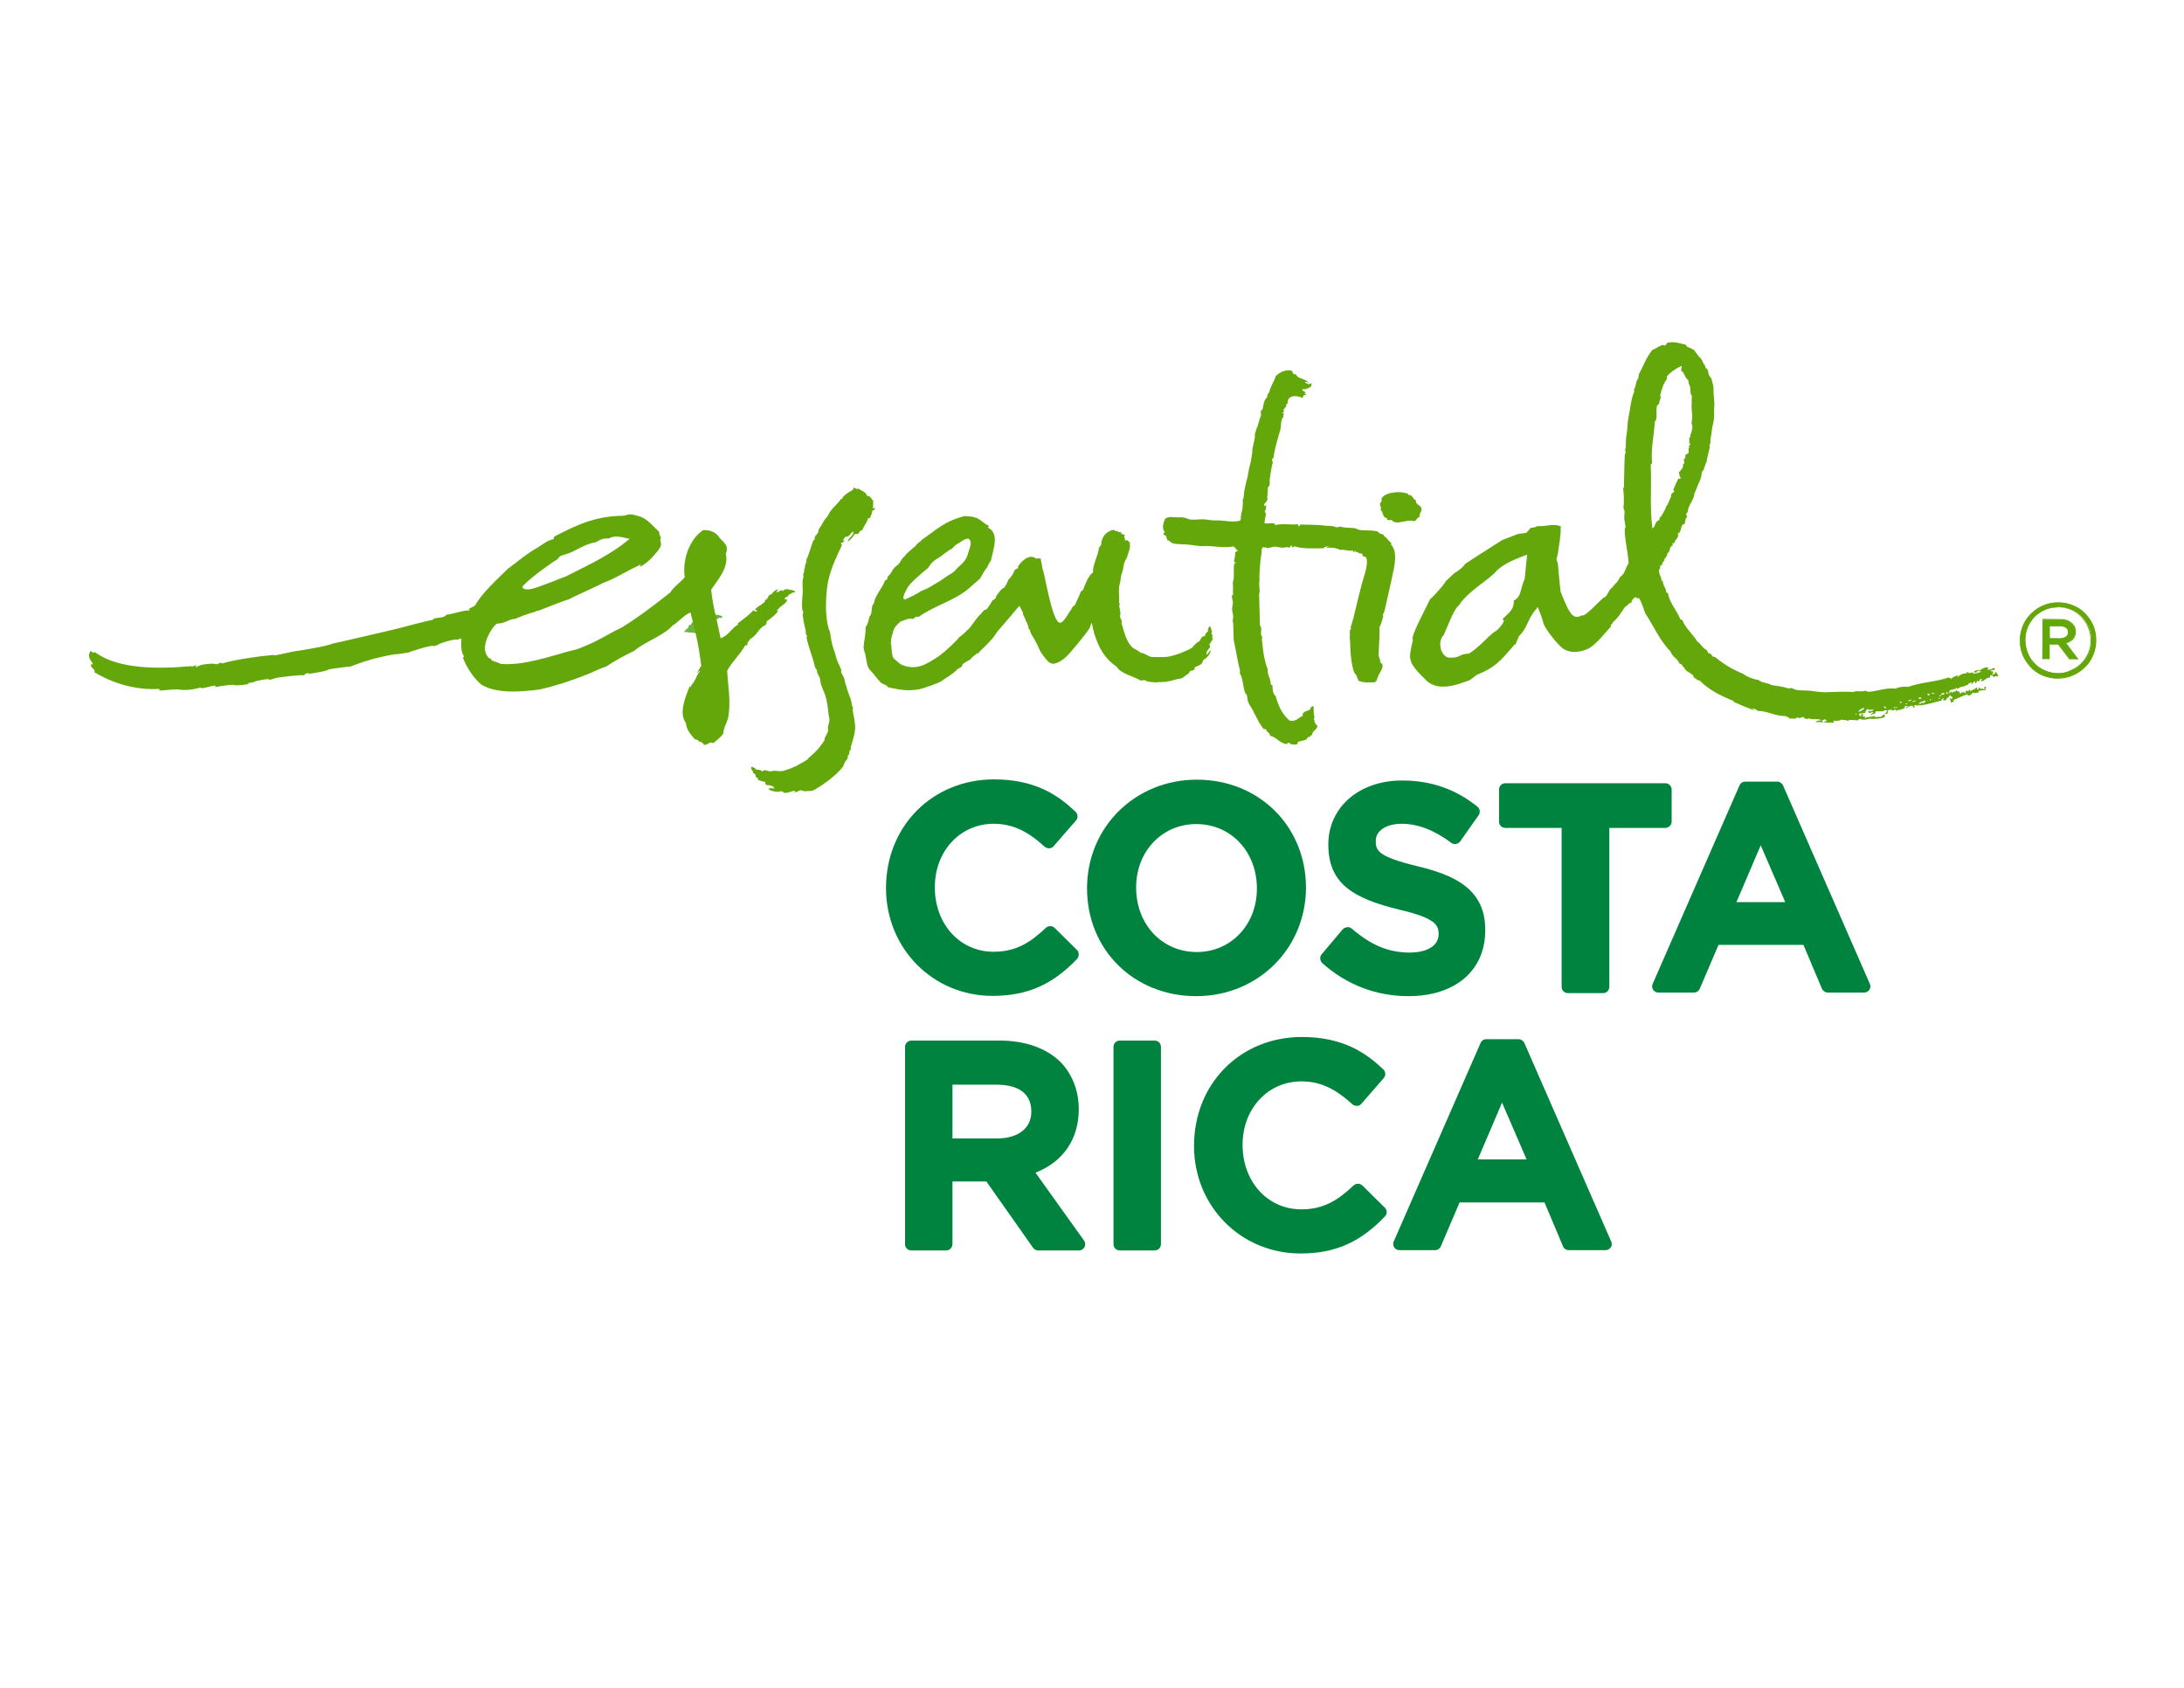 <?xml version="1.0" encoding="utf-8"?>
<!-- Generator: Adobe Illustrator 22.1.0, SVG Export Plug-In . SVG Version: 6.00 Build 0)  -->
<svg version="1.1" id="Layer_1" xmlns="http://www.w3.org/2000/svg" xmlns:xlink="http://www.w3.org/1999/xlink" x="0px" y="0px"
	 viewBox="0 0 792 612" style="enable-background:new 0 0 792 612;" xml:space="preserve">
<style type="text/css">
	.st0{fill:#6CB33F;}
	.st1{fill:#00833E;}
	.st2{fill:#63A70A;}
</style>
<path class="st0" d="M255.9,223.6c0.4,2.2-2,1.2-2.6,2.2C252.9,225.2,254.8,223.9,255.9,223.6z"/>
<path class="st0" d="M248,229.1c0.6-0.6,0.9-1,1.3-1.3c0,0.3,0.6-0.6,0.4-0.9c0.3-0.1,0.3-0.4,0.6-0.6c0.1,0.1-0.4,0.3,0,0.4
	c0.6-0.4,0.7-1.4,1.4-2c0.1-0.1,0.6-0.1,0.9-0.3c0.1-0.1,0.3-0.4,0.4-0.6c0.7-0.7,1.7-1.3,2.2-1c-0.1,0.6-0.9,0.7-1,1.2
	c0.3,0.1,0.4-0.4,0.6,0.1c0.7-0.4,1.2-0.6,1.4-0.9c0.3,0,0.6,0,0.9,0.3c0.6-0.4,0.9-0.4,1.6-0.9c0.1,0.7,0.9-0.1,1.3,0.4
	c0.3,0,0.4,0,0.7-0.1c0.4,0.6,1,0,1.3,0.9c-0.3,0.3-0.6,0-0.9,0.4c0-0.1-0.1-0.1-0.1-0.3c-0.6,0.3-1,0.9-1.6,0.7
	c0.1,0.9-0.9,1-1.3,1.4c-0.1,0.1-0.1,0.4-0.4,0.6c-0.4,0.6-1.2,0.9-1.4,1.4c-0.4,0.4-0.7,1.3-1,1.9"/>
<g>
	<path class="st1" d="M382.5,336.5c-0.9-0.9-2.3-0.9-3.2-0.1c-5.7,5.4-10.9,8.7-19,8.7c-12.2,0-21.3-10-21.3-23.4
		c0-13.1,9.2-23,21.3-23c6.7,0,12.2,2.5,18.5,8.3c0.5,0.4,1.1,0.6,1.7,0.6c0.6,0,1.2-0.3,1.6-0.8l8.1-9.3c0.8-0.9,0.7-2.3-0.1-3.1
		c-6.1-5.8-14.4-11.8-29.6-11.8c-22.3,0-39.2,16.9-39.2,39.4c0,21.9,17,39.1,38.6,39.1c12.5,0,21.7-4,30.7-13.4
		c0.8-0.9,0.8-2.3,0-3.2L382.5,336.5z"/>
	<path class="st1" d="M434,282.7c-22.3,0-39.8,17.2-39.8,39.4c0,22.3,17,39.1,39.6,39.1c22.3,0,39.8-17.2,39.8-39.5
		C473.5,299.5,456.5,282.7,434,282.7 M434,345.2c-12.6,0-22-10-22-23.4c0-13.1,9.4-23,21.8-23c12.6,0,22,10,22,23.4
		C455.8,335.3,446.4,345.2,434,345.2"/>
	<path class="st1" d="M514.1,314.1c-14.5-3.5-15.2-5.7-15.2-9.2c0-3.7,3.8-6.2,9.4-6.2c5.9,0,11.8,2.3,18,6.9
		c0.5,0.4,1.1,0.5,1.7,0.4c0.6-0.1,1.1-0.4,1.5-0.9l6.7-9.5c0.7-1,0.5-2.3-0.4-3.1c-8-6.4-16.9-9.5-27.4-9.5
		c-15.5,0-26.7,9.7-26.7,23.2c0,14.5,9.4,19.6,25.6,23.6c13.3,3.1,14.4,5.6,14.4,8.9c0,4.9-5.4,6.7-10.4,6.7c-7.7,0-14-2.6-21.1-8.7
		c-0.5-0.4-1-0.6-1.7-0.5c-0.6,0.1-1.2,0.3-1.6,0.8l-7.6,9c-0.8,0.9-0.7,2.3,0.2,3.2c8.8,7.9,19.6,12,31.3,12
		c16.9,0,27.8-9.3,27.8-23.8C538.8,322.1,526.9,317.2,514.1,314.1"/>
	<path class="st1" d="M606.2,297.9v-11.6c0-1.2-1-2.3-2.3-2.3h-58c-1.3,0-2.3,1-2.3,2.3v11.6c0,1.3,1,2.3,2.3,2.3h20.4v57.6
		c0,1.3,1,2.3,2.3,2.3h12.7c1.3,0,2.3-1,2.3-2.3v-57.6h20.4C605.2,300.1,606.2,299.1,606.2,297.9"/>
	<path class="st1" d="M646.6,284.8c-0.4-0.8-1.2-1.4-2.1-1.4h-11.6c-0.9,0-1.7,0.5-2.1,1.4l-31.5,72c-0.3,0.7-0.2,1.5,0.2,2.1
		c0.4,0.6,1.1,1,1.9,1h12.9c0.9,0,1.7-0.5,2.1-1.4l6.8-15.9h30.8l6.7,15.9c0.4,0.8,1.2,1.4,2.1,1.4H676c0.8,0,1.5-0.4,1.9-1
		c0.4-0.6,0.5-1.4,0.2-2.1L646.6,284.8z M647.4,327.1h-17.7l8.8-20.6L647.4,327.1z"/>
	<path class="st1" d="M375.5,425.2c10-3.9,15.7-12.1,15.7-23c0-6.7-2.3-12.6-6.6-17.1c-5.2-5.1-12.9-7.8-22.2-7.8h-31.9
		c-1.2,0-2.3,1-2.3,2.3v71.5c0,1.3,1,2.3,2.3,2.3h12.6c1.2,0,2.3-1,2.3-2.3v-22.7h12.3l16.9,24c0.4,0.6,1.1,1,1.9,1h14.8
		c0.8,0,1.6-0.5,2-1.2c0.4-0.8,0.3-1.7-0.2-2.4L375.5,425.2z M345.4,393.3h16c5.7,0,12.6,1.7,12.6,9.8c0,6-4.8,9.7-12.5,9.7h-16.1
		L345.4,393.3L345.4,393.3z"/>
	<path class="st1" d="M418.7,377.3h-12.6c-1.3,0-2.3,1-2.3,2.3v71.5c0,1.3,1,2.3,2.3,2.3h12.6c1.3,0,2.3-1,2.3-2.3v-71.5
		C421,378.3,420,377.3,418.7,377.3"/>
	<path class="st1" d="M494.1,429.9c-0.9-0.9-2.3-0.9-3.2-0.1c-5.7,5.4-10.9,8.7-19,8.7c-12.2,0-21.3-10-21.3-23.4
		c0-13.1,9.2-23,21.3-23c6.7,0,12.2,2.5,18.5,8.3c0.5,0.4,1.1,0.6,1.7,0.6c0.6,0,1.2-0.3,1.6-0.8l8.1-9.3c0.8-0.9,0.7-2.3-0.1-3.1
		c-6.1-5.8-14.4-11.8-29.6-11.8c-22.3,0-39.1,16.9-39.1,39.5c0,21.9,17,39,38.6,39c12.5,0,21.6-4,30.6-13.4c0.9-0.9,0.9-2.3,0-3.2
		L494.1,429.9z"/>
	<path class="st1" d="M584.3,450.2l-31.5-72c-0.4-0.8-1.2-1.4-2.1-1.4h-11.7c-0.9,0-1.7,0.5-2.1,1.4l-31.5,72
		c-0.3,0.7-0.2,1.5,0.2,2.1c0.4,0.6,1.1,1,1.9,1h12.9c0.9,0,1.7-0.5,2.1-1.4l6.8-15.9h30.8l6.7,15.9c0.4,0.9,1.2,1.4,2.1,1.4h13.3
		c0.8,0,1.5-0.4,1.9-1C584.6,451.7,584.6,450.9,584.3,450.2 M553.6,420.4h-17.7l8.8-20.6L553.6,420.4z"/>
	<path class="st2" d="M515.5,184.5c-0.1-1.4-2.2-1.3-2.1-3.2c-0.9-0.2-1-1.1-1.6-1.6c-0.4-0.3-1.4,0-1.3-0.8
		c-1.2-0.1-1.5-0.4-2.5-0.4c-2.3-0.2-5.8,0.3-7,2.2c0.1,0.7-0.2,0.8,0.1,1.1c-0.5,0.2-0.6,0.7-0.7,1.3c0.2,0.7,0.7,0.8,0.2,1.8
		c1.2,0.6,0.5,2.8,2.5,3c0,0.4-0.3,0.3,0,0.6c0.5,0.2,0.9,0.1,1.5,0c1.7,2.3,5.6-0.5,8.3,0.5c0.8-0.4,1-1.3,1.9-1.6
		C514.7,185.9,515.6,185.6,515.5,184.5"/>
	<path class="st2" d="M465.4,150.7c0.1-0.3,0.1-0.6,0.2-0.9c-0.2,0-0.5,0.1-0.5-0.1c0-0.4,0.7-0.2,0.6-0.7c0-0.2-0.5-0.1-0.2-0.6
		c0.4-0.1,0.3-0.7,0.8-0.7c0.3-0.7-0.2-1.1,0.6-1.3c-0.1-3.4,3.5-3.1,5.4-2.1c0.5-0.6,0-1.2,1.2-1c0.2-0.8-0.3-0.4-0.6-0.6
		c0.4,0.1,0.4-0.4,0.6-0.5c-0.6-0.1-1.4-0.8-1.2-1.1c1.4,0.4,3.7-1.2,3.2-1.2c-0.1-0.4,0.6-0.8-0.3-0.9c-0.1,0.6-1.7,0.1-2-0.5
		c0.8-0.2,0.9,0.2,1.4,0.4c-0.8-1.7-4.1-1.3-4.6-3.2c-0.6,0.2-0.6-0.2-1.1-0.1c0.1-0.7-0.4-0.8-0.5-1.2c-2.4-0.5-4.3,0.6-5.8,2
		c-0.4,1.8-1.9,3.6-2.3,5.8c-0.5,0.5-0.9,1.3-0.8,1.9c-1.3,1-1.3,2.9-1.6,4.2c-0.2,0.3-0.5,0.5-0.7,0.8l0.1,1.5
		c-0.5,1-0.9,3-1.4,4.3c-0.2,0.4-1.2,3.1-0.8,3.2c-0.1,1.3-0.6,3.1-1,5.1c0.3,0-0.6,4.7-0.8,5.4c-0.4,1.1-0.8,4-0.9,4.5h0
		c-0.3,0.6-1.5,6.1-1.3,6c0,0.4-0.1,1.3-0.2,1.6c-0.5,0.8-0.1,0.9-0.2,1.4c0,0.2-0.1,1.5-0.1,2c-0.1,1.3-0.8,2.7-0.6,4.1
		c-0.2,0-0.1,0.1-0.3,0.6c-3.1,0.7-5.5-0.1-8.3-0.1c-1.2,0-2.3,0-3.1-0.2c-0.3,0-0.8-0.2-2.6-0.2c-0.8,0-2.6,0.2-3.8,0.1
		c-1.2-0.1-2-0.8-3.2-0.8c-0.5,0-1,0-1.5,0c-2.1,0-3.1-0.5-4.7,0.5c-0.8,1.9-1.2,3.6,0,4.9c-0.3,0.1-0.7,0.2-0.6,0.7
		c0.3,0.5,1.8,0.6,0.8,1.5c1-0.2,0.4,0.5,0.6,0.7c0.9,0,1.1,0.8,2,1.1c1.3,0.4,4,0.3,5.9,0.5c2.7,0.3,3.8,0.6,4.9,0.5
		c3.7-0.2,7.7,0.9,11.4,0.1c-0.2,0.5,0.2,0.5,0.6,0.4c-0.2,0.8,0.4,0.7,0.9,1.2c-0.5,0.1-0.8,0.3-1.1,0.6c0.1,1.1-0.2,2.2-0.4,3.3
		c0.2,0.4,0.7,0.3,0.8,0.4c-0.1,0.2-0.4,0.2-0.7,0.2c-0.3,1.8-0.1,3.6-0.2,5.5c0,0.5-0.4,1.1-0.3,1.6c0,0.8,0.1,1.7,0,2.7
		c0,0.5,0.1,1.3,0,1.7c0,0.1-0.4,0.2-0.4,0.3c0,0.8,0.4,2,0.4,2.3c0.1,0.7-0.3,1.7-0.3,2.5c0,1,0.4,1.9,0.4,2.8c0,0.9-0.4,1.7,0,2.2
		c0.1,2.2,0.1,4.4,0.2,6.6c0.1-0.5,1.5,8.1,2.3,10.8c-0.3,1.2,0.3,1.5,0.5,2.2c0.6,1.8,0.7,4.2,1.3,5.7c0.1,0.4,0.5,0.5,0.6,0.9
		c0.3,0.8,0.2,1.7,0.5,2.5c0.5,1.3,1.6,2.5,2.1,3.8c0.3,0.8,0.6,1,0.9,1.7c0.4,0.6,0.6,1.4,0.9,1.8c0.6,0.8,1.1,1.8,1.7,2.5
		c0.4,0,0.5,0.2,1,0.1c-0.2,1,1.4,1.2,1.4,2.4c2.5,0.5,3.3,2.7,6,3c0.4-0.1,0.3-0.6,0.9-0.5c0.4,0.7,1.9,0.8,2.8,0.6
		c0.3-0.2,0.3-0.7,0.5-1c0.8,0,2.2-0.6,2.9-0.7c-0.2,0,0.6-0.7,0.7-1c0.2,0,0.4,0,0.7,0c0-0.4,0.3-0.6,0.7-0.7
		c-0.1-1.4,1.8-1.8,2-3.4c-0.5,0-1.4-1.6-1.1-1.8c-0.1-0.5-0.6-0.8,0.1-1.1c-0.4-0.5-0.5-2.6-0.4-4.2c-0.1,0.5-0.3-0.1-0.7,0.1
		c-0.1,0.6-0.8,0.5-0.4,1.1c-1.1,0.6-3.4,0.9-2.8,2.3c-1.5,0.6-2.5,2.3-4.8,1.8c-2.6-2.1-4.1-5.2-5.1-8.9c-1-0.8-1.1-2.3-1.2-4
		c-0.4,0.1-0.5-0.2-0.6-0.4c0-2.1-1.2-3-1.1-5.3c-1-2.6-1.5-5.4-1.8-8.2c-0.1-1.2-0.2-1.6-0.3-2.5c0-0.3,0.2-0.8,0.1-1.1
		c-0.1-0.3-0.4-0.4-0.4-0.8c-0.1-1.1,0.4-2.6-0.4-3.3l-0.3-11.3c0.5-1.7-0.2-3.2,0.1-4.9c0.1-0.6,0-0.8,0-1.3c0-1.7,0.2-3.5,0.3-4.9
		c0-2,0.7-3.8,0.5-5.5c0.6,0.2,0.1-0.7,0.7-0.5c0.5,0,0,0.6,0.7-0.1c0.3,1,2.2,0,3.3-0.1c0.6,0,2.3,0.4,2.6,0.4c1.1,0,2-0.4,2.7,0
		c0.4-0.2,0.5-0.8,1.1-0.9c-0.2,0.5-0.2,0.3-0.1,0.8c0.5,0,0.6-0.4,1-0.4c2.8,1,7.2,0.7,10.5,0.7c0.4-0.8,1.1-0.5,1.8-0.8
		c-0.2,0.6-0.7,0.1-0.8,0.7c1.8-0.3,3.8,0,4.9,0.7c1.6-0.3,3.3,0.6,5,0.2c-0.1,0.1-0.5,0.6-0.1,0.6c0.3-0.1,0.9-0.8,1-0.4
		c-0.2,0-0.4,0.1-0.4,0.3c1.2-0.1,1.3,0.8,2.6,0.6c-0.2,0.7,0.5,0.5,0.2,1.1c0.5-0.2,0.6,0.1,1,0.1c1.5,1.7-0.7,7.3-1.3,9.6
		c-0.4,1.4-2.8,11.2-3.1,12.6c-0.3,1.2-0.8,2.5-1,3.4c-0.1,0.3,0.2,0.3,0.1,0.6c0,0.1-0.3,0.2-0.4,0.5c0,0.6,0,1.3,0,2
		c-0.1,1,0.1,1.4,0.1,2.2c0,2.7,0.5,11.2,2.3,12c0.1,0.9,0.6,1.4,0.8,2.1c0.8,0.1,0.6,0.3,1.6,0.4c0.6,0.1,1,0.1,1.4,0.2
		c0.4-0.2,2.7,0,2.8-0.1c0.6-0.2,0.9-1.1,1.1-1.8c0.5-1.6,3.1-4.4,0.9-5.4c0.2-0.6-0.3-0.7,0.1-1.1c-0.2-0.1-0.4-0.1-0.5-0.3
		c0.4-0.4-0.2-0.7-0.2-1.2c0-1.2,0.6-9,0.3-10.1c0.7-1.2,1-2.5,1.4-4c0.1-0.2-0.2-0.3-0.1-0.6c0.1-0.5,0.5-0.9,0.6-1.5
		c0.3-1.1,2.4-10.8,2.7-12c1-4.5,2.1-9.4-0.4-12c0.3-0.3,0-0.2,0.1-0.6c-1.1-0.6-1.4-1.8-2.5-2.3c-0.2-0.9-1-0.8-1.7-1.1
		c-0.2-0.1-0.4-0.5-0.6-0.6c-1.6-0.7-5.2-0.3-7-0.7c-0.4-0.1-0.8-0.5-1.1-0.5c-1.8-0.4-3.9,0-5.6-0.7c-0.4,0.2-0.9,0.3-1.5,0.3
		c-1-0.6-2.9-0.5-4.1-0.6c-2.6-0.4-6.9-0.3-8.9-0.4c-0.2,0.2-0.2,0.6-0.6,0.7c-0.1-0.2-0.1-0.6-0.2-0.8c-3,0.3-5.6-0.4-8.2,0.3
		c-0.4-1.4-2.9-0.1-4-0.8c0.1-0.4,0.1-0.8,0.2-1.1c-0.1-0.4,0.6-1.7,0.2-2.7c-0.4-0.1-0.4-0.6,0.1-0.8c-0.2,0,0.3-1.2,0.1-1.9
		c-0.1,0.2-0.3,0.3-0.6,0.4c-0.4-1.3,1.3-1.3,1.1-2.9c-0.1-0.4-0.3-0.3-0.1-0.3c0.3-0.9,0.1-3.3,0.4-3.8c0.2-0.2,0.3,0.1,0.4-0.4
		c0.1-0.5,0.3-1.2,0.1-1.7c-0.1,0.2,0.8-6.1,1.2-6.8c-0.3-0.2-0.2-0.7-0.3-1.1c0.9-0.8,0.6-1.4,0.7-1.9c0.2-1.5,2-8,2.1-8.1
		c0.5-1.3,0.3-2.9,0.7-4.4c0.1-0.3,0.4-0.6,0.5-0.8c0.2-0.5,0-1.1,0.2-1.6"/>
	<path class="st2" d="M282.7,214.5c0.4,2-1.8,1-2.3,1.9C280.1,215.9,281.8,214.7,282.7,214.5"/>
	<path class="st2" d="M289.1,287.2c-0.6-0.2-0.8,0.1-1.3,0.1c0-0.4,0.7,0.1,0.5-0.5c-1.1-0.2-2.2,0.8-3.7,0.7
		c-0.4,0-0.7-0.5-1.2-0.6c-0.4-0.1-0.8,0.2-1.2,0.2c-1.6,0-3.2-0.5-3.5-1.1c0.7-0.5,1.7,0,2.3-0.1c-0.2-0.5-1,0-0.4-0.7
		c-1.2-0.4-1.9-0.6-2.6-0.5c-0.3-0.3-0.6-0.6-0.5-1.2c-1.2-0.1-1.4-0.4-2.7-0.7c0.6-0.9-1.2-0.7-0.8-1.9c-0.3-0.2-0.4-0.5-0.9-0.6
		c0.1-1-1-1.1-0.6-2.3c0.7,0,0.6,0.6,1.4,0.4c0,0.2,0,0.3,0,0.5c1,0.4,2,0,2.5,0.9c0.8-1.1,2-0.1,3-0.1c0.4,0,0.6-0.2,1-0.2
		c1-0.1,2.1,0.2,3.1,0.1c0.9-0.1,2.1-0.6,3-0.9c2.3-0.8,4.1-2,6.2-3.2c0.8-1.1,1.8-1.7,2.8-2.7c0.9-0.8,2.8-3.2,3.5-4.4
		c0.1-0.2,0-0.6,0.1-0.8c0.2-0.6,1-1.7,1.2-2.6c0.1-0.3-0.1-0.6-0.1-0.8c0.1-1.3,0.6-2.3,0.6-3.3c0-0.6-0.3-1.1-0.3-1.8
		c-0.3-2.4-0.5-4.7-1.2-6.9c-0.5-1.5-1.3-3-1.7-4.5c-0.1-0.5-0.1-1-0.2-1.5c-0.2-0.6-0.6-1.6-1.1-2.3c0.2-0.5-0.2-0.6-0.1-1.1
		c-0.2-0.2-0.4-0.4-0.6-0.7c-0.8-3.8-2.3-7-3.1-10.8c0-0.4,0.1-0.6,0.2-0.8c-0.3-0.1-0.6-0.8-0.5-1.7c-0.4-1.6-0.9-3.8-1.1-5.9
		c0-0.3,0.2-0.6,0.2-0.6c0-0.5-0.3-1-0.4-1.5c-0.2-2.1,0.1-4.1,0.2-6c0.1-2-0.4-3.9,0.3-5.6c-0.5-1,0.7-2.2,0.1-2.7
		c0.5-0.2,0.3-0.8,0.5-1.6c0.2-0.7,0.8-1.6,0.3-1.7c1.1-2.1,1.6-4.6,2.6-7.1c0.1-0.2,0.5-0.4,0.5-0.6c0.1-0.2,0-0.6,0.1-0.8
		c0.3-0.6,0.8-1,1.1-1.5c0.3-0.5,0.1-0.9,0.4-1.4c0.5-0.7,1.1-1.7,1.7-2.8c0.4-0.7,1.1-1.3,1.5-2c0.4-0.6,0.5-1.1,1-1.7
		c0.3-0.4,0.5-0.6,0.9-1.1c0.7-0.8,1.8-1.8,2.5-2.7c0,0,0.1-0.4,0.2-0.5c0.1-0.1,0.4,0.1,0.5,0c0.2-0.2,0.2-0.6,0.4-0.8
		c1-1.1,2.3-1.9,3.5-2.5c0.2-0.3,0.3-0.6,0.4-0.9c0.8,0.1,0.9,0.9,1.6,0.3c1.1,0.9,2.9,1.2,3.2,2.7c1.5,0,1.5,1.2,2.3,1.8
		c-0.2,1.1,0.1,1.7-0.2,2.6c0.4,0.6,0.4-0.6,0.8-0.1c-0.2,0.4-0.1,1.2-0.9,0.9c-0.1,1.2-0.6,1.9-0.9,2.8c-0.2,0.1-0.4,0.1-0.7,0.1
		c-0.4,1.7-1.5,2.6-2,4.2c-0.8,0.2-1.2,0.8-1.6,1.5c-0.7,0-0.9,0-1.3,0.1c-0.6,1.1-1.5,1.9-2.4,2.7c-0.1-1.4,2-1.8,2-3.7
		c-1.1,0.4-1.6,2.3-2.9,1.9c-0.4,0.4-0.7,0.9-0.9,1.4c0,0.6,0.5-0.5,0.5,0c-0.2,1-0.8,0.4-1.2,1c-0.2,0.5,0.5,0.2,0.3,0.7
		c-1.7,3.7-3.8,7.8-4.9,12.7c-0.5,2.2-0.7,4.8-0.8,6.9c-0.1,2-0.1,4.1,0.1,6c0.2,2.1,0.5,4.2,1.3,5.9c0.3,2.3,0.7,4.8,1.7,7.3
		c0.3,0.7,0.4,1.7,0.8,2.7c0.4,1.3,1.2,2.5,1.6,3.8c0.1,0.2-0.1,0.4-0.1,0.6c0.2,0.7,0.7,1.3,1,2c0.3,0.8,0.4,1.6,0.6,2.3
		c0.4,1,0.5,1.9,1,3.2c0.5,1.3,1.2,2.9,1.4,4.8c0,0.3,0.4,0.6,0.4,0.8c0,0.1-0.2,0.4-0.2,0.5c0.2,2,1,4.5,0.9,7
		c-0.1,2.2-1.1,5-1.6,6.8c-0.1,0.2,0.1,0.7,0.1,0.7c-0.1,0.2-0.4,0.3-0.5,0.6c-0.2,0.5,0.1,1.2-0.6,1.6c0,0.4-0.1,0.8-0.1,1.1
		c-0.7,0.8-1.3,1.7-1.6,2.9c-1.6,2-3.4,3.6-5.5,5.2c-0.3,0.2-0.7,0.5-1,0.7c-0.7,0.5-0.9,0.7-1.7,1.2c-1.2,0.6-2.5,1.9-3.9,1.8
		c-1.2,0.1-2.1,0.2-2.8-0.1C290.8,286.3,289.2,286.7,289.1,287.2"/>
	<path class="st2" d="M437.5,237.4c-0.2-0.5,0.6-0.6-0.1-0.7c0.6-1,0.9-1.6,1.4-1.9c0-0.4,0-0.8-0.3-1.1c0.7-0.8,0.7-1.1,1.4-2.1
		c-0.9-0.2,0.4-1.2-0.6-1.7c0.1-0.3,0-0.6,0.3-0.9c-0.7-0.6,0-1.3-1-1.9c-0.5,0.4-0.1,0.8-0.7,1.2c0.1,0.1,0.2,0.2,0.3,0.3
		c-0.4,0.8-1.4,1.2-1.2,2.1c-1.2-0.3-1.5,1.1-2,1.7c-0.2,0.3-0.5,0.3-0.8,0.5c-0.8,0.6-1.3,1.4-2,2c-0.7,0.5-1.8,0.9-2.6,1.3
		c-2,0.9-3.7,1.4-5.8,1.9c-2.2,0.2-4.3,0.2-6.1,0.1c-1.4-0.1-2.6-1.5-4.1-1.5c-0.8-0.9-2.1-1.2-3-2c-2.2-2.1-2.9-5.5-3.9-8.8
		c0.4-0.9-0.4-1.4-0.5-2.2c-0.1-0.4,0.2-1,0.1-1.5c-0.1-1.4-0.7-2.3-0.2-3.5c-0.3,0-0.4,0-0.3-0.3c0.2-2-0.2-3.6,0-5.4
		c0.1-1,0.6-2.1,0.6-3.2c0.1-1.1,0.3-1.6,0.6-2.4c0.4-1.2,0.4-2.6,0.9-3.8c0.2-0.6,0.7-1.1,0.8-1.6c0.4-1.4,1-2.6,1.1-3.9
		c0-0.4-0.2-0.8,0-1.4c-0.6-0.1-0.5-0.8-1.2-0.8c0-0.5-0.7,0.6-0.7,0c0.5-0.8-0.7-0.7,0-1.9c-0.4-0.4-1.5-0.1-1.3-1
		c-0.8,0-1.1,0-1.5-0.6c-0.6,0.6-0.8-0.3-1.4-0.3c-2.6,0.7-4.2,2.4-4.4,5.5c-0.2,0.4-0.6,0.6-0.8,1.1c-0.2,2.6-2.4,6.4-2.1,8.8
		c-1.9,1.5-2.7,4.1-3.7,6.5c-0.4,0.1-0.5,0.4-0.8,0.6c-0.7,2-1.4,3.1-2.2,5c-0.8,0.1-0.9,0.9-1.2,1.3c-1,1.3-2.7,4.9-4.1,4.9
		c-3,0-5.8-19.8-6.4-19.6c0-1.1-0.5-2.6-0.6-3.7c-0.8,0.1-1-0.2-1.6,0.1c-2.5-2.1-5.6,1-6.8,3.1c0.2,0,0.4,0,0.3,0.3
		c-0.5,0.1-0.8,0.4-1.3,0.6c-0.5,1.5-1.4,2.7-2.4,3.7c0,0.7-1.3,2.6-1.5,2.8c-1.1,0.3-2.3,2.5-2.5,2.5c-0.3,0.6-0.5,0.8-0.5,1.2
		c-0.2,0.3-0.7,0.7-1.1,0.8c-0.4,0.8-1.9,3-2.2,3.3c-0.4,0.2-0.9,0.3-1,0.4c-0.2,0.3-1.1,1.3-1.4,1.6c-0.4,0.1-3.5,4.5-3.7,4.7
		c-0.2,0.2-2.4,2.5-3.8,3.4c0,0.2-4.7,5.2-8.6,7.7c-2.6,1.5-6.9,5-12.8,2.1c-0.9-0.9-2.6-1.9-2.8-2.8c-0.2-0.8-0.3-1.8-0.4-2.8
		c0-0.3-0.1-1.6-0.2-1.9c-0.1-1.4,0.2-2.3,0.6-3.5c0.3-1.9,1.1-2.9,2.8-4.4c1.1-0.3,3.4-1.6,4.4-0.9c0.6-0.4,1.6-1.2,2.2-0.8
		c6.1-4.4,13.8-6,19.2-11.2c0.7-0.7,3.1-2.5,3.3-3c0.6-1.2,2-3.6,2.4-3.7c0.2-0.7,0.9-2.1,1.3-2.4c1.2-5.1,3-10-1-12.1
		c0-0.3,0.3-0.4,0.3-0.7c-1.7-0.5-3.8-3.1-5.4-3c-0.2-0.4-2.1-0.3-3.3-0.5c-7.5,1.9-10.3,5-15.7,8.7c0,0.4-2.2,1.6-2.1,2.1
		c-1,0.9-2.4,1.9-3.4,3c-0.1,0.1-0.4,0.5-0.5,0.6c-0.4,0.5-0.8,0.7-1.1,1.2c-0.3,0.4-0.8,1.3-1.1,1.7c-0.3,0.4-1.3,1-1.6,1.4
		c-0.5,0.5-0.9,1.3-1.2,1.7c-0.2,0.3-0.2,0.4-0.2,0.5c-0.3,0.3-0.8,0.7-1,1c-0.3,0.5,0,1.3-1,1.4c-1.2,3.2-3.6,5.3-4.1,8.4
		c-1.3,1.3-0.3,3.5-1.6,4.8c-0.4,1.7-0.6,2.7-1.4,3.8c0.1,2.3-0.5,4.5-0.7,7c-0.1,1.2,0.5,2.3,0.7,3.3c0.3,1.6,0.5,3.7,1.2,4.7
		c0.5,0.8,1.1,1.2,1.7,2c1.2,1.4,2.3,3,3.1,3.4c0.9,0.5,1.8,0.6,2.1,1.4c3.6,0.7,6.4,1.5,11,0.8c2.7-0.6,7.4-2.4,8.2-2.9
		c1.8-1.2,5.4-3.5,5.8-4.3c-0.4,0,2.3-1,1.9-1.6c0.1-0.6,2.5-1.8,3-2.1c0.1-0.3,1.1-1.2,2.5-2.3l0.2,0.3c0.1-0.2,0.5-0.7,1.2-1.4
		c1-0.8,3.6-3.6,4.3-4.4c0,0,1.4-2,1.6-2.3c0.4-0.5,2.7-3.1,5.4-6.3c0.1-0.1,0.2-0.3,0.3-0.4c0.7-0.7,2-2.5,2.4-2.6
		c0,0.6,1.5,2.5,1.2,3.1c0.4,0.9,0.9,1.7,1.1,2.5c0.6,0.9,0.7,1.5,1,2.8c0.6,0.1,0.4,1.3,1.1,2.2c2.2,3.4,2.9,5.8,3.2,6.1
		c0.4,0.7,2.8,3.9,3.2,3.8c1.5,1.3,4.3-0.4,6.2-2.2c1.1-1,7.4-8.5,8.4-10.4c0.1-0.2,0.2-0.5,0.2-0.6c0.1-0.1,0.3-1.1,0.4-1.1
		c0,0,0.3,0.3,0.3,0.6c0.1,0.4,0.1,0.8,0.1,0.8c1.4,6.2,4,11.3,8.7,14.4c1.7,2.8,6.4,3.5,8.8,5.1c1.1-0.2,1.4-0.3,2,0l0,0.1
		c0.1,0.1,0.2,0.1,0.3,0.2c0.6,0.1,1.2,0.1,1.7,0.2c0.1,0,0.1,0.1,0.1,0.1c1-0.3,1,0.4,2.3-0.1c0.1,0,0.1,0,0.2,0
		c0.8,0.1,1.9-0.1,2.9-0.1l0-0.1c0.3,0,0.5-0.1,0.8-0.1c0.8-0.1,1.4-0.4,2.2-0.6c1.2-0.3,2.5-0.2,3.4-1.2c0.9-0.7,1.5-0.9,1.8-1.5
		c-0.4-0.1,0.9-0.8,1.3-0.6c0.3-0.5,0.6-0.4,0.9-0.8c-0.2-0.3-0.4,0.5-0.6,0c0.6-0.8,2-0.8,2.9-1.8c0.2-0.3,0.2-0.8,0.5-1.2
		c0.2-0.3,0.7-0.3,0.9-0.6c1.1-1,1.9-2.3,1.7-2.9C438.5,236.2,438.1,237.1,437.5,237.4 M329.4,212.6c1.8-2.4,7.1-6.6,7.1-6.6
		c1.6-2.3,1.4-2.2,5-4.5c0.4-0.3,0.7-0.6,1.1-0.9c0.4-0.2,0.7-0.4,1.1-0.7c-0.2-0.1,0.5-0.2,0.9-0.7c0.8,0,0.6-0.5,2.1-1.7
		c1.4-0.6,2.8-2.2,4.4-2.2c0.4,0.1,1.4,0.9,0.6,3.4c-0.7,1.6-0.7,3.3-2.2,5c-0.8,1-2.2,2-3,3c-0.7,1-2.5,1.7-4.2,3
		c-1.3,1-3.1,1.9-4.5,2.8c-1.7,1.1-3.1,1.5-4,1.9c-0.5,0.6-4.7,2.6-5.4,2.9C327.2,217.5,327.2,216.3,329.4,212.6"/>
	<path class="st2" d="M286.9,213.8c-0.2,0.2-0.4,0.1-0.6,0.1c-0.3-0.6-1,0.2-1.1-0.4c-0.7,0.4-0.9,0.4-1.4,0.8
		c-0.2-0.3-0.5-0.3-0.7-0.3c-0.2,0.3-0.6,0.5-1.2,0.8c0.1-0.1,0.1-0.2,0.2-0.2c-0.1,0.1-0.4,0-0.7,0c0.3-0.3,0.7-0.5,0.8-0.8
		c-0.4-0.2-1.2,0.3-1.9,1c-0.2,0.1-0.2,0.4-0.4,0.6c-0.3,0.2-0.6,0.1-0.8,0.3c-0.6,0.5-0.7,1.4-1.2,1.8c-0.3-0.2,0.2-0.2,0-0.4
		c-0.2,0.2-0.2,0.4-0.5,0.6c0.1,0.2-0.1,0.5-0.2,0.7c0,0-0.1,0.1-0.1,0.1c0,0-0.1,0-0.1,0c-0.2,0.1-0.5,0.3-0.7,0.6
		c-1,0.6-2.4,1.4-2.5,2.1c0.2,0,0.4,0,0.6,0c-0.1,0.2,0.3,0.6-0.3,0.6c-0.2-0.4-0.5-0.1-0.9-0.5c-1.6,1.8-3.6,3.1-5.5,4.6
		c-0.3,0.3,0,0.2-0.1,0.6c-2.4,1.3-3.5,4.1-6.3,4.9c-1.1-5.9-2.8-11.3-3.4-17.6c2.4-3.6,6.5-8,5.3-13c1.4-3.3-1.3-4.4-2.4-6
		c-1.1-1.7-3.1-2.7-5.8-2.6c-5.1,3.4-7.6,10.9-6.7,17.1c-1.4,1.8-4.1,3.5-5.2,5.5c-5.6,4.4-11.4,8.9-17.6,12.7
		c-3.4,1.6-6.1,3.3-9.3,4.9c-1.7,0.9-3.7,1.7-5.6,2.5c-1.7,0.7-2.6,0.8-4.2,1.2c-6.8,1.9-17.1,5.4-24.9,4.6c-1-0.6-2.3-0.8-3.3-1.3
		c0-0.2-0.2-0.3-0.1-0.6c-1.1,0.2-2-1.8-2.2-2.9c-0.6-3.4,2.9-9.2,4.4-9.8c2.8,0.1,4.2-1.7,6.5-1.7c2.3-1,4.7-1.9,7.3-2.6
		c0.4-0.2,0.5-0.5,1-0.3c4.5-1.7,8.2-3.3,11.5-4.3c0-0.3,10.6-4.9,12-5.8c4.8-1.7,8.9-4.6,13.2-6.4c0-0.1,0.5-0.6,0.5-0.1
		c-1.4,1.5,1.8-0.2,4.2-2.8c1.2-1.4,3.1-3.3,3.2-4.6c0.1-1-0.7-1.8,0.1-2.7c-0.7-0.3-0.6-1.4-0.9-2.1c-2.1-1.9-3.9-4.3-6.5-5.3
		c-1-0.3-2.7-0.9-4-0.9c-0.8,0-1.5,0.4-2.3,0.5c-10.6,0.1-17.4,3.6-25,7.5c-0.4,0.4-0.2,0.6-0.4,1c-2,0.3-4.1,2-5.8,3.1
		c-3.9,2.1-7.1,5-10.7,7.6c-4.2,4.2-8.8,8.1-12,13.4c-0.7,0.5-1.6,0.8-2.4,1.3c0.4-0.1,0.6,0.1,0.4,0.5c-1.4-0.4-5.7,1.2-8.3,1.5
		c-1.1,1.6-4.2,0.6-5.1,1.9c-1.9,0.2-13.5,3.4-14.2,3.5c-1,0.2-21.6,5.1-22.2,5.1c-1.1,0.8-12.7,2.7-12.6,2.6
		c-2.8,0.4-8.5,2-8.4,1.5c-0.6-0.1-13.4,1.3-18.9,3.1c-0.5-0.8-1.4,0.3-2.2,0.3c-0.4-0.7-6.9,0.2-6.1,0.7c-0.8-0.6-0.5,0.8-1.3,0.1
		c0-0.2,0.4-0.1,0.4-0.5c-0.9,0.1-1.5,0.4-2,0.8c0.1-0.2,0.3-0.3,0.4-0.5c-11.8,1.1-26.8,1.3-35.2-5c-0.4-0.1-0.4,0.3-0.8,0.1
		c-0.3-0.1-0.4-0.5-0.9-0.5c-1.4,2.3,0.4,3.5,1,4.8c-0.5,0.1-0.5-0.3-0.8,0c-0.2,1.5,1.8,1.7,1.2,2.8c6.5,4,14.9,6.6,23.6,6.1
		c0,0.3,0,0.5,0.1,0.6c2.4-0.2,6.9-0.6,6.9-0.4c2,0.4,5.2,0.1,7.9-0.7c0.2,0.8,4-0.8,5.5-0.7c-0.1,0.1-0.4,0.6,0.1,0.5
		c1.6-0.4,6.4-1,6.6-0.7c0.5,0.3,6.2-0.2,5.1-0.7c1.1-0.3,1.7-0.1,2.5-0.6c-0.5,0,5.6-1.4,5.1-0.6c0.7-0.1,1.4-0.3,2-0.5
		c0.3-0.4,10.5-1.5,10.9-1.1c-0.5-0.9,2.5-1,1.3-0.5c0.9-0.2,7.4-1.1,7.3-1.7c1.2-0.2,7.7-1.1,7.9-1c0.4-0.2,6.4-2.3,6.4-2.2
		c2.9-1,10-2.5,10.7-2.3l4.1-0.6c-0.6,0,9.1-3.1,9-2.3c0.7-0.1,1.3-0.4,1.8-0.6c0-0.4,6.7-2.3,6.5-1.7c0.7-0.1,1.1-0.4,1.8-0.5
		c-0.1,2.1-0.2,5.1,1,6.5c0,0.3-0.5,0.2-0.4,0.6c1.4,3.5,3.7,7.1,6.6,9.6c5.4,3.4,14.4,2.7,21.2,1.8c6.1-1.4,11.5-3.2,16.8-5.3
		c2.4-0.9,4.9-2.3,7.3-3c3.2-2.2,6.7-4,10.3-5.8c3.6-3.1,10.7-5.5,13.8-9.1c1.9-1,4.3-4,6.5-4.7c1.7,6.4,3.1,12.5,3.9,19.4
		c-0.6,0.7-1,1.7-1.5,2.4c0.6,0.2,0.6-1.1,1-0.5c-1.3,1.4-1.7,3.9-3.2,5.1c-0.1,0.3,0.1,0.4,0.1,0.6c-0.2-0.1-0.3-0.2-0.6-0.2
		c-1.6,3.8-4,9.8-1.4,13.2c0.3,2.8,1.9,4.3,3.3,6c0.7-0.1,0.7,0.3,1.3,0.3c0,0.2,0,0.3,0,0.5c0.9-0.1,1.6,0.5,2,1.2
		c1.4,0.1,2.2-1.5,3.3-0.6c1.3-1.1,2.7-2.1,3.7-3.5c0-1.9,1.3-4,1.7-5.6c1.2-6-0.1-12.2-0.3-17.2c1.8-3.4,4.7-5.8,6.6-9.3
		c0.2,0.2,0.6,0.1,0.8-0.1c-0.4-0.8,0.7-1.4,0.9-2.1c2.4-1.1,3.1-4.1,5.7-5.1c0.1-0.6,0.5-0.8,0.3-1.3c1.6-1.1,3.1-2.3,4.3-3.8
		c-0.2,0-0.5,0-0.7,0c0.3-0.3,0.7-0.7,1.2-1.3c3.2-2.3,3.1-2.9,1.6-2.9c0,0,0.1-0.1,0.1-0.1c0.1-0.2,0.2-0.4,0.3-0.5
		c0.4-0.4,1.3-0.4,1.2-1.2c0.6,0.2,0.9-0.4,1.4-0.7c0.1,0.1,0.1,0.2,0.2,0.2c0.3-0.4,0.5-0.1,0.8-0.4
		C287.7,213.8,287.2,214.2,286.9,213.8 M190.1,212c2.6-2.8,11.5-9.1,11.8-9l1.3-1.4c0.6-0.2,3.2-1,4.1-1.4c2.8-1.4,5.6-3.1,8.8-3.6
		c1.4-0.9,3.1-1.6,4.6-1.3c2.2-1.4,5-0.5,7.6,0.1c-6.8,5.8-15.2,9.6-23.1,13.6c-1.2,0.4-9.3,3.8-12.6,4.6
		C190.1,214,188.5,213.2,190.1,212"/>
	<path class="st2" d="M723.5,243.6c0,0.3,0.1,0.6,0.1,0.8c-0.4-0.3-0.7,0.2-1.2,0.2c0-0.4,0.6-0.5,0.4-1.1c-0.2-0.2-0.8,0.1-0.9-0.3
		c0.7-0.5,0.4-0.2,1.2-0.2c0-0.3,0.5-0.2,0.3-0.7c-0.7-0.3-1.8,1-2.8,0.4c0.4-0.1,0.3-0.5,0.4-0.7c-1.1-0.2-2.3,0.5-3,1.1
		c-0.7-0.4-1.7,0-2.4,0.6c0.5-0.2,0.4,0.4,1.1,0.1c0.1-0.3,0.5-0.5,0.8-0.7c0.1,0.4,0.8,0.2,0.9,0.5c-0.8,0.3-1.7,0.6-2.9,0.7
		c0-0.2,0.2-0.3-0.1-0.5c-0.9,0.3-1.2,0.2-2.1,0.2c0.2-0.1,0.5-0.1,0.5-0.3c-0.8,0-0.7,0.2-0.8,0.5c-1.4-0.1-2.3,0.6-3.1,1.3
		c-0.1-0.3,0.2-0.4,0.3-0.6c-0.9,0.1-1.9,0.5-2.6,1.2c-0.2-0.2-0.7-0.1-0.8-0.5c-4.8,1.7-10.6,1.8-14.9,3.5c-1.3-0.3-3.2,0-4.6,0.6
		c-3.3-0.4-6.2,0.8-9.1,1.1c-0.5,0-1.2,0.1-1.6-0.4c-1.5,0.6-3-0.1-4.6,0.5c-3.4-0.2-6.8,0-10.1,0.1c-2.1,0-4-0.4-6-0.6
		c-1.7-0.1-3.3,0-4.7-0.3c-0.5-0.1-1-0.5-1.5-0.6c-0.3-0.1-0.9,0.2-1.2,0.1c-1.7-0.6-4.1-0.9-6.1-1.2c-1.3-0.9-3.5-0.7-4.6-1.8
		c-2.2-0.4-4.1-1.1-5.7-2.3c-3.8-1.5-7.2-3.6-10.2-6.1c-0.4,0.1-0.5-0.2-0.9-0.2c-0.3-0.8-0.9-1.2-1.7-1.2c0.4-0.6-0.4-0.4-0.3-1.1
		c-1.6-0.5-2.1-2.3-3.5-3.1c-1.4-2.4-4.2-4.7-5.5-7.9c-0.4,0.1-0.6-0.1-0.7-0.3c-1.4-3.4-3.7-5.4-4.5-9.4c-0.2-0.1-0.4-0.1-0.6-0.3
		c0.1-1.3-1.3-2.6-1.2-4c0-0.3-0.5,0-0.5-0.2c0-1.8-1-1.9-0.9-4.1c0.7,0.2,0.3-1.1,0.5-1.5c0.3,0.1,0.2,0.5,0.5,0.1
		c0.2-0.6,0.2-1.2,1-1.7c-0.4-0.8,1.3-1.5,1-2.7c1.4-0.5,0.4-2.5,2.1-2.8c0-0.3-0.2-0.3-0.3-0.6c0.2-0.3,0.4-0.3,0.7-0.1
		c0.2-1.6,2-2.1,1.3-3.6c1.8-0.7,0.7-3.4,2.5-3.5c0.3-0.8,0.1-2,0.9-2.5c0-0.5-0.4-0.5-0.3-1.1c0.1-0.3,0.3-0.6,0.6-0.8
		c-0.3-1.8,2.5-4.8,2.3-6.6c0.4-0.6,1.3-3.1,1.4-3.4c1.3-2.2,1.2-3.8,1.4-4.5c-0.2,0,0.7-0.7,0.7-0.9c0-0.7,0.4-1,0.5-1.7l0.5-1.2
		l0.2-1.3l1-4.1c-0.1,0-0.2,0-0.2-0.1c0-0.4,0.3-1,0.4-1.6l0-0.3l-0.1-0.1l0.5-3c0.2-2.9,1-3.6,0.9-7c-0.1-0.7,0.1-2.6,0.1-3.2
		c0-1-0.4-4.3-0.3-5.3c0-1.8-0.4-2.4-0.5-2.8c-0.4-2.3-0.3-0.6-1.3-2.9c-0.1-0.4-0.1-1-0.4-1.5c0-0.5-0.7-0.5-0.8-0.9
		c0.1-0.7-0.4-0.8-0.7-1.5c-0.6-1.3-0.9-2-1.7-2.4c0-0.3-1.5-2-1.6-2.3c-1.4-1-1.4-0.6-2.9-1.5c0-0.2,0-0.3-0.1-0.5
		c-2.3-0.5-4.1-1.3-6.9-0.7c-0.1,0.5-0.4,0.8-0.9,1c-0.3,0.1-0.3-0.4-0.7-0.2c-1.5,0.4-2.2,1.3-3.6,1.7c-2.3,2.6-3.4,6.1-5.1,9.1
		c0.4,0.1-0.3,0.6,0,1.2c-1.1,1-0.8,3-1.7,4.2c0,0.2,0.1,0.3,0.2,0.5c-0.8,1.8-1.2,3.9-1.5,5.9c-0.3,2.2-1,4.6-1,6.8
		c-0.1,2.2-0.6,3.8-0.6,5.9c0,1.3,0,2-0.3,2.9c0.5,0.6-0.1,1.3-0.1,1.9c-0.2,3.7-0.2,7.5-0.3,11.4c0,0.2-0.2,0.3-0.3,0.4
		c0.3,2.3,0.4,4.6,0.1,7.3c0.7,0.9,0.3,2.3,0.3,3.3c0,1.3,0.4,2.4,0.5,3.6c0,0.1-0.3,0.3-0.3,0.6c-0.1,3.7,1.1,7.9,1.4,12.4
		c-1.2,1.7-1.3,4-3.2,5.1c-0.5,1.6-1.9,2.4-2.8,3.8c-1.3,0.7-1.5,2.9-2.9,3.6l0,0c0,0-0.1,0-0.1,0c-0.1,0-0.1,0.1-0.2,0.1l0,0
		c-1.7,1.4-6.8,7.1-7.7,6.3c-0.6,0.2-2.7,1.9-4.6-1.6c-0.3,0-2.8-5.8-3.2-7.1c-0.3-3.3-0.7-6.2-0.9-9.5c-0.1-0.9-0.4-1.6-0.6-2.1
		c0.7-2.3,0.6-2.5,1.1-6.1c0,0,0.3-1,0.2-1.7l0.2-1.3c0,0,0.1-2.9,0.1-2.9l-1.6-0.4c0,0-1.9-0.1-2.9,0.1c-1.1,0.1-0.6,0.1-1.5,0.2
		l-2.6,0.1c0,0-0.6,0.5-2.3,0.6l-1.6,1.8l-3,0.4l-5.7,2.2l-8.8,5.6l-4.6,3c-1.4,2-4,3.4-4,3.4l-3.4,3.2c1.1-0.9-3,4.2-5.5,6.4
		c-1.2,2.8-7.4,14-6.1,14.5c-1.6,7.3-2.3,7.8,4.7,14.7c4.8,4.8,12.8,1,15.7,0.1c1-0.6,1.8-1.3,2.5-1.9c6.8-2.8,8.3-4.5,14.1-11.3
		l0,0.6l1.4-3.4c3.5-3.5,2.8-5.9,6.4-10c0.1-0.2,0.2-0.4,0.4-0.6c0,0.1,0,0.1,0.1,0.2c0.6,1.4,1.7,4.2,2,5.7c1,2.8,5.7,8.2,7,9.1
		c3.3,2.3,7.4,0.9,8.8,0.3c3.2-1.2,8.1-7.9,8.7-8.2l-0.1-0.5c0.3-0.3,0.7-0.7,0.9-1.2c2.2-1.7,4.1-5.7,4.6-5.6
		c0.8-0.6,1.1-1.3,2.1-1.4c-0.3-0.5,0.8-1.9,1.5-2c0,0,0.7,0.8,1.1,0.3c1,1.5,1.6,3.6,2.3,5.5c3,4.6,5.4,10.1,9.1,13.8
		c1,2.5,2.4,2.3,3.4,4.6c1-0.1,1,1.2,1.7,1.4c0.3,1.3,2.3,1.8,3.3,2.9c-0.2,0.4,0,0.2,0.1,0.7c0.6-0.2,0.4,0.7,1.1,0.3
		c0,0.2-0.2,0.3-0.1,0.5c0.4,0.1,1,0.1,1.3,0.4c3.4,3.4,7.7,5.5,12.3,7.3c-0.1,0.1-0.3,0.1-0.3,0.2c2.5,1.1,4.9,2.2,7.6,3.1
		c0.1-0.6-1-0.4-0.6-0.7c0.7,0.2,1.3,0.3,1.7,0.9c0.3-0.6,0.1,0.2,0.4,0.1c3.3-0.1,6.2,2,10,1.8c0.2,0.6,1.6,0.3,1.2,1.1
		c0.8-0.6,2.4,0.5,2.9-0.7c0.8,0.7,1.2,0.2,2.3-0.1c0.1,0.7,0.9,0.6,1.3,0.9c-0.1-0.3,0.6-0.2,0.8-0.3c1.4,0.6,3.5-0.1,4.4,0.7
		c-0.9,0-1.5,0.1-2.2,0.6c0.7,0.2,2-0.2,2.6,0.2c0.4-0.4-0.5-0.8,0.2-1.1c0.2,0.8,0.3-0.2,0.7-0.1c0.2,0.2,0.5,0.3,0.6,0.7
		c-0.4,0.1-0.8,0.1-1.2,0.2c0.9,0.6,2.6,0.2,3.9,0.3c0.1-0.4-0.6-0.5-0.1-0.7c1.2,0.2,2.2,0,2.9-0.4c0.7,0.4,1.5-0.1,2,0.5
		c1-0.7,2.6-0.2,4-0.2c-0.2-0.5,0.5-0.3,0.6-0.6c0.6,0.6,2.5,0.3,3.3,0c1.7,0.1,4.1,0.1,5.7-0.6c-0.1-0.6,0.1-0.5-0.1-1
		c-0.6,0.2-0.2,0.5-0.7,0.1c-0.2,0.1,0,0.6-0.3,0.7c-0.7,0.2-1.7,0.1-2.6,0.2c0-0.2,0.2-0.3,0.1-0.5c-1.5,0.7-2.3,0.1-3.7,1
		c0.6-1.3-0.8-0.2-1-1.1c0.3-0.1,0.5-0.1,0.7,0c-0.2-0.9-1.1-0.4-1.2,0.2c0.2,0,0.4,0,0.2,0.1c-0.5,0.1-0.8-0.3-0.7-0.9
		c0.6-0.2,1.4-0.1,2.3-0.4c-0.2-0.8,0.6-0.9,0.7-1.5c0.3,0.9,1.5,0.4,2.1,0.3c0,1-1.8,0.4-2,0.9c0.4-0.1,0.3,0.6,0.8,0.5
		c0-0.3,1.1-0.5,1.2-0.2c-0.2,0.3-1,0.3-0.9,0.9c0.6-0.1,1-0.9,1.5-0.3c0.1-0.4,0.1-0.9,0.5-1.1c0.9,0,2.7,0.3,3.4-0.6
		c-0.2,0.6,0.6,0,0.6,0.4c-0.4,0.5-0.6,1.1-0.9,0.9c-0.1,0.6,0.7,0.1,1.1,0.1c-0.3-1.1,0.4-1.5,0.9-1.3c0.2,0.1-0.1,0.5,0.2,0.5
		c0,0-0.2-0.8,0.1-0.7c0.2,0.6,1.1,0.4,1.6,0c0.1,0.2,0,0.6,0.3,0.6c0-0.1,0-0.2,0.2-0.2c0.1,0,0.1,0,0.1,0c0.1,0,0.1,0,0,0
		c0.5-0.1-0.5-0.2,0-0.3c0.6,0.5,1.8-0.3,2.7-0.5c0-0.3-0.1-0.6,0.1-0.7c0.6-0.1,1-0.1,1.2-0.1c-0.1,0.4-1,0.2-0.8,0.8
		c0,0,0.1,0,0.1,0c0.7-0.6,1.8-1.1,2.6-0.8c-0.1,0.2-0.4,0.2-0.3,0.6c0.2-0.1,0.5-0.1,0.7-0.1c0,0,0,0,0-0.1c0-0.5-0.3-0.3-0.1-0.7
		c2.9,0.4,6.2-0.8,9.9-1.7c0-0.2-0.1-0.5,0.2-0.5c0.1-0.2,0.4-0.2,0.4-0.4c0.4,0.1,0.1,0.4-0.2,0.6c0.2,0.3,0.7,0.3,1.3,0.1
		c0-0.4,0.2-0.7,0.5-0.8c0.3-0.2,0.7-0.4,0.6-0.9c0.2,0,0.4,0.1,0.5,0.3c0,0,0,0,0.1,0c0.2,0.2,0.5,0.3,0.6,0.7
		c-0.2,0-0.2,0.2-0.3,0.3c-0.4,0.2-0.3-0.2-0.5-0.3c-0.1,0.1-0.2,0.2-0.3,0.2c0.4,0.6,0.5,1.2,0.5,1.6c0.2-0.3,0.7-0.4,1.1-0.6
		c0-0.3-0.3-0.3-0.4-0.4c1.8-0.7,3.7-1.7,5.3-2.2c0,0.2,0,0.3,0.1,0.5c1.1,0,1.5-0.6,1.8-1.2c0.4,0.8,1.4-0.2,1.9,0.3
		c0.2-0.4,0.2-0.9,0.7-1c0,0.2-0.2,0.3,0,0.3c0.7-0.7,0.8,0,2-0.4c-0.2-0.6,0.6-0.8,0-1.2c-1,0.1,0.2,0.9-0.7,1
		c-0.3-0.4-0.7-0.5-1.2-0.1c0.1-0.6-0.3-0.5-0.6-0.6c-0.2,0.3,0.3,0.6-0.4,0.8c-0.2-0.2-0.1-0.5-0.2-0.9c-0.1,0.1-0.3,0.2-0.4,0.3
		c-0.6,0.6-1.3,0.6-2.1,1.1c0-0.3-0.1-0.5-0.3-0.6c-0.1,0-0.1,0.1-0.2,0.2c0,0.2,0.3,0.3-0.2,0.4c0-0.1-0.1-0.1-0.1-0.2
		c-0.2,0.1-0.4,0.2-0.5,0c-0.2,0.2-0.4,0.4-0.4,0.5c0.1-0.1,0.4,0.4-0.1,0.4c-0.1-0.2-0.3-0.2-0.6-0.6c0,0,0,0,0.1-0.1
		c0-0.1-0.1-0.1,0-0.2c-0.4,0.2,0.4,0.7-0.4,0.8c0-0.3-0.1-0.5-0.3-0.4c0,0,0,0,0,0.1c0.2,0.4-0.9,0.7-0.8,0.5c-0.1-0.3,0-0.5,0-0.7
		c-0.2,0-0.4,0.1-0.8,0c0,0,0.1-0.1,0.2-0.1c-0.3,0-0.3-0.1-0.5-0.5c-0.2,0.9-1.2,0.8-2.2,0.7c0.2,0.4-0.6,0.8-0.8,0.5
		c0.7-0.3,0.6-0.3,0.3-0.7c0.6-0.8,2.4-0.5,2.5-1.1c0.5-0.3,0.2,0.5,0.7,0.2c0.5-0.5,1.7-0.9,2.3-0.8c0.2-0.5,1.5-0.3,1.6-1.1
		c0.5,0,0.6-0.4,1.2-0.4c-0.1,0.3-0.5,0.6,0.1,0.7c0.2-0.4,0.3-0.9,0.9-1c0.4,0.2-0.2,0.5,0.4,0.6c0.4-0.4,0.3-0.5,0.4-0.9
		c0.4,0.5,0.6-0.1,0.9,0.3c0-0.5,0.2-0.9,0.7-1c0.4,0.6-0.2,0.3,0,1c1.2-0.2,2.2-1.8,3.1-1.3c0.1-0.4-0.2-0.8,0.6-1
		c0.5,0,0.5,0.6,0.8,0.7c0.5-0.5,1.1-0.1,1.7-0.5C724.1,244.3,724,243.5,723.5,243.6 M552.9,209.9c-1.5,3.2-1.2,6.7-3.9,7.8
		l-0.1,1.4c-0.4,2.5-2.5,3.7-4,5.4l0.5,0.6c-0.5,1.4-2.4,3.6-3.6,4.1c-2.6,2-5.3,5.4-9.1,7.8c-4,0.1-2.8,1.8-7.7,1.4
		c-3.2-1.3-3.4-6.6-1.5-8c2.6-6.1,3.7-9.2,5.6-11c3.5-5.3,11.4-9.5,13.6-12.4c3-3,7.8-4.6,11.1-5.9L552.9,209.9z M599.2,191.6
		c-1-8.6-0.2-15.2-0.6-23.2c0.2,0,0.2-0.3,0.5-0.3c-0.5-5.4,0.7-10,1-15.2c1.5-1.4-0.4-6,1.6-6.4c-0.2-1.1,1.1-2.8,0.3-2.9
		c0.5-2.3,1.2-4.5,2.5-6.2c0-0.3-0.1-0.5-0.1-0.8c1-1.4,3.5-3.1,5.3-3.9c0.5,0.1-0.6,2.2,0.3,1.9c0.9,0.9,1.1,2.5,2.2,3.2l0.3,1.6
		c0.9,0.9,0.1,3.7,1.1,4.1c-0.1-0.3-0.2,2.3-0.1,2.2c-0.3,4.7,0.6,3.5-0.1,7.8c0.1,0.5,0.6,0.4,0.1,2.8c-0.1,0-0.3,1.3-0.5,1.3
		c-0.1-0.3,0.2,1-0.3,1c-0.3,0.5,0.1,1.3-0.2,2.1c0.1,0.1,0.3,0.1,0.5,0.1c0,0.2-0.1,0.4-0.1,0.5c-0.2,0.2-0.4,0.3-0.6,0.6
		c0.1,0.3,0.3-0.1,0.4,0.1c-0.4,0.6-0.5,1-0.3,1.8c0,0.2-0.1,0.4-0.1,0.5c-0.3,0.3-0.7,0.2-1.1,0.7c-0.1,0.4,0.3,1.3-0.7,1.5
		c0.5,0.5,0,1.3,0.4,1.6c-0.4,0-0.7,0.2-0.6,0.6c0.4,0.4-0.8,2.1-1.6,2.7c0.6,0.4,0.1,1.8,1,1.8c-0.4,0.3-0.7,0.7-1,0.2
		c-0.7,1.4-1.4,2.9-2,4.4c0.5-0.3,0.4,0.3,0.4,0.6c-0.5,0.2-0.8,0.5-1.1,0.9c0.2,0.8-0.4,1.5-0.6,2.1c-0.1,0.3-0.8,2-1.1,2.1
		c-0.4,1.4-1.3,2.5-1.9,3.8c-0.6,0-0.6,0.8-0.7,1.3C599.9,189.1,600.5,191,599.2,191.6 M672.8,259c0-0.2,0.3-0.2,0.5-0.3
		c0,0.1-0.1,0.2,0,0.3C673.1,259.1,672.9,259.1,672.8,259 M673.3,259c0.1-0.1,0.2-0.2,0.2-0.3C673.5,258.9,673.4,259,673.3,259
		 M673.9,258.1c0.2-0.5,0.7-1,1.5-1.2c-0.1,0-0.2-0.1,0-0.2c0.2,0.1,0.7,0,0.7,0.4C675.6,257.1,675.1,257.9,673.9,258.1
		 M683.2,256.2c0.6-0.3,0.4,0.4,0.9,0.4C684,257,683.2,256.7,683.2,256.2 M686.7,256.8c0-0.4,0.4-0.5,0.7-0.3
		C687.3,256.8,686.9,256.7,686.7,256.8 M687.5,256.7c-0.1-0.3,0.2-0.4,0.5-0.4C687.9,256.5,687.8,256.6,687.5,256.7 M688.9,254.9
		c-0.2-0.5,0.5-0.4,0.8-0.5C689.7,254.8,689.3,254.8,688.9,254.9 M691,255.4c0-0.4,0.4-0.5,0.7-0.3
		C691.6,255.3,691.2,255.3,691,255.4 M691.9,254.2c0.3-0.3,0.9-0.7,1.3-0.4C692.8,254.2,692.3,254.2,691.9,254.2 M693.4,254.6
		c-0.1-0.4,1.4-0.9,1.3-0.2C694.3,254.2,693.9,254.3,693.4,254.6 M695.7,253c0.5-0.1,1.1-0.3,1.1,0.3
		C696.2,253.4,695.7,253.5,695.7,253 M697.7,255c-0.8-0.5-1,0.3-1.9,0.2c0.4-0.9,1.4-0.5,2.2-1.3c0,0.3,0.2,0.3,0.2,0.6
		C698.1,254.7,697.5,254.5,697.7,255 M699.7,252.1c-0.6,0.2-0.6-0.2-0.8-0.6c0.2,0.1,0.5,0.1,0.9,0
		C699.7,251.7,699.6,251.9,699.7,252.1 M699.8,253.9c0-0.1,0.2-0.2,0.1-0.4c0.1,0,0.2,0,0.3-0.1
		C700.4,253.9,700.1,253.9,699.8,253.9 M701.3,251.6c-0.1,0-0.2,0-0.3,0.1c0-0.7-0.3,0.1-0.5-0.2c0-0.4,0.7-0.2,1-0.3
		C701.5,251.3,701.3,251.4,701.3,251.6 M703.4,253.5c-0.2,0-0.3-0.3-0.5-0.2c0-0.2,0.4-0.2,0.6-0.3
		C703.4,253.1,703.3,253.3,703.4,253.5 M703.6,252.6c-0.4,0-0.1-0.6-0.1-0.7c0.2,0,0.1,0.3,0.4,0.3
		C703.9,252.4,703.6,252.4,703.6,252.6 M703.9,251.9c0-0.6,1.1-0.9,1.3-0.4C705.1,251.8,704.2,252.1,703.9,251.9 M708.1,250.9
		c0,0.1,0,0.2,0,0.3c-0.1,0-0.2,0-0.3,0.1c0-0.1,0-0.2,0-0.3C707.8,251,707.9,251,708.1,250.9 M706.2,250.9c0,0.2,0,0.5,0.1,0.7
		C705.7,251.7,705.5,250.9,706.2,250.9"/>
	<path class="st2" d="M746.1,245.9c-1.9,0-3.7-0.4-5.4-1.1c-1.6-0.7-3.1-1.7-4.3-3c-1.2-1.3-2.2-2.7-2.9-4.4c-0.7-1.6-1-3.4-1-5.3
		c0-1.9,0.4-3.7,1.1-5.4c0.7-1.6,1.7-3.1,3-4.3c1.2-1.2,2.7-2.2,4.4-2.9c1.6-0.7,3.4-1,5.3-1c2,0,3.8,0.4,5.5,1.1
		c1.7,0.7,3.1,1.7,4.3,3c1.2,1.2,2.2,2.7,2.9,4.4c0.7,1.6,1,3.4,1,5.3c0,1.9-0.4,3.7-1.1,5.3c-0.7,1.6-1.7,3.1-3,4.3
		c-1.2,1.2-2.7,2.2-4.4,2.9c-1.6,0.7-3.4,1-5.3,1H746.1z M746.3,220.2c-1.7,0-3.2,0.3-4.6,0.9c-1.5,0.6-2.7,1.5-3.8,2.5
		c-1.1,1.1-1.9,2.4-2.6,3.8c-0.6,1.4-0.9,3-0.9,4.6c0,1.7,0.3,3.3,0.9,4.7c0.6,1.4,1.4,2.7,2.5,3.8c1.1,1.1,2.3,2,3.8,2.6
		c1.4,0.6,3,1,4.7,1c1.8,0,3.3-0.3,4.8-0.9c1.5-0.6,2.8-1.5,3.8-2.6c1.1-1.1,1.9-2.4,2.6-3.8c0.6-1.4,0.9-3,0.9-4.6
		c0-1.7-0.3-3.3-0.9-4.7c-0.6-1.4-1.4-2.7-2.5-3.8c-1.1-1.1-2.3-2-3.8-2.6c-1.4-0.6-3-1-4.7-1l-0.1-0.2L746.3,220.2L746.3,220.2z
		 M750.5,239l-4.1-5.3l-3.3,0l0,5.2l-2.4,0l0.1-14.2l6.4,0.1c0.9,0,1.7,0.1,2.4,0.4c0.7,0.3,1.3,0.6,1.8,1.1
		c0.4,0.4,0.6,0.7,0.8,1.2c0.2,0.5,0.3,1,0.3,1.6c0,1.2-0.4,2.2-1.1,2.9c-0.7,0.6-1.5,1.1-2.4,1.3l4.3,5.7L750.5,239z M747,231.6
		c1,0,1.7-0.2,2.3-0.6c0.6-0.4,0.9-1,0.9-1.7c0-0.7-0.2-1.3-0.8-1.7c-0.5-0.4-1.3-0.6-2.2-0.7l-3.9,0l0,4.6L747,231.6z"/>
	<path class="st2" d="M746.3,218.7h0.1c1.9,0,3.7,0.4,5.3,1.1c1.6,0.7,3.1,1.7,4.2,2.9c1.2,1.2,2.2,2.7,2.8,4.3c0.7,1.6,1,3.4,1,5.2
		v0.1c0,1.9-0.4,3.6-1.1,5.2c-0.7,1.6-1.7,3.1-2.9,4.3c-1.2,1.2-2.7,2.2-4.3,2.9c-1.6,0.7-3.4,1-5.2,1h-0.1c-1.9,0-3.7-0.4-5.3-1.1
		c-1.6-0.7-3.1-1.7-4.3-2.9c-1.2-1.2-2.1-2.7-2.8-4.3c-0.7-1.6-1-3.4-1-5.2v-0.1c0-1.9,0.4-3.6,1.1-5.2c0.7-1.6,1.7-3,2.9-4.3
		c1.2-1.2,2.7-2.2,4.3-2.9C742.7,219,744.4,218.7,746.3,218.7 M746.2,244.4c1.7,0,3.2-0.3,4.7-0.9c1.5-0.6,2.8-1.5,3.9-2.6
		c1.1-1.1,2-2.4,2.6-3.8c0.6-1.5,1-3,1-4.7v-0.1c0-1.7-0.3-3.2-0.9-4.7c-0.6-1.5-1.4-2.8-2.5-3.9c-1.1-1.1-2.3-2-3.8-2.6
		c-1.5-0.7-3-1-4.8-1c0,0-0.1,0-0.1,0c-1.7,0-3.3,0.3-4.7,0.9c-1.5,0.6-2.8,1.5-3.9,2.6c-1.1,1.1-2,2.4-2.6,3.8
		c-0.6,1.5-0.9,3.1-1,4.7v0.1c0,1.7,0.3,3.2,0.9,4.7c0.6,1.5,1.4,2.8,2.5,3.9c1.1,1.1,2.3,2,3.8,2.6c1.5,0.7,3.1,1,4.8,1H746.2
		 M741,224.8l6.2,0.1c0.9,0,1.7,0.2,2.4,0.4c0.7,0.3,1.3,0.6,1.7,1.1c0.3,0.3,0.6,0.7,0.8,1.2c0.2,0.5,0.3,1,0.3,1.6v0.1
		c0,1.1-0.3,2-1,2.7c-0.7,0.7-1.5,1.1-2.6,1.4l4.3,5.6l-2.6,0l-4-5.3h-0.1l-3.5,0l0,5.2l-2,0L741,224.8 M747.1,231.7
		c0.9,0,1.7-0.2,2.3-0.6c0.6-0.4,0.9-1,0.9-1.8v-0.1c0-0.7-0.3-1.3-0.8-1.8c-0.6-0.4-1.3-0.7-2.3-0.7l-4.1,0l-0.1,4.9L747.1,231.7
		L747.1,231.7 M746.3,218.4c-1.9,0-3.7,0.4-5.3,1.1c-1.7,0.7-3.2,1.7-4.4,3c-1.3,1.2-2.3,2.7-3,4.4c-0.7,1.7-1.1,3.5-1.1,5.3
		c0,2,0.3,3.8,1,5.4c0.7,1.7,1.7,3.1,2.9,4.4c1.2,1.3,2.7,2.3,4.4,3c1.7,0.7,3.5,1.1,5.4,1.1h0.1c1.9,0,3.7-0.4,5.3-1.1
		c1.7-0.7,3.2-1.7,4.5-3c1.3-1.2,2.3-2.7,3-4.4c0.7-1.7,1.1-3.4,1.1-5.3c0-1.9-0.3-3.7-1-5.4c-0.7-1.7-1.7-3.1-2.9-4.4
		c-1.2-1.3-2.7-2.3-4.4-3c-1.7-0.7-3.5-1.1-5.4-1.1H746.3z M746.2,244.1h-0.1c-1.7,0-3.2-0.4-4.6-1c-1.4-0.6-2.7-1.5-3.7-2.6
		c-1.1-1.1-1.9-2.3-2.4-3.8c-0.6-1.4-0.9-3-0.9-4.6c0-1.7,0.3-3.2,0.9-4.7c0.6-1.4,1.4-2.7,2.5-3.8c1.1-1.1,2.3-1.9,3.8-2.5
		c1.4-0.6,2.9-0.9,4.6-0.9h0.1c1.7,0,3.2,0.3,4.7,1c1.4,0.6,2.7,1.5,3.7,2.6c1,1.1,1.9,2.4,2.4,3.8c0.6,1.4,0.9,3,0.9,4.6
		c0,1.7-0.3,3.2-0.9,4.6c-0.6,1.4-1.5,2.7-2.5,3.7c-1.1,1.1-2.3,1.9-3.8,2.5C749.4,243.8,747.9,244.1,746.2,244.1 M740.7,224.5
		l0,0.3l-0.1,13.9l0,0.3h0.3l2.1,0h0.3l0-0.3l0-4.9l3.1,0l3.9,5.2l0.1,0.1h0.2l2.6,0h0.6l-0.4-0.5l-4-5.3c0.9-0.3,1.7-0.7,2.3-1.3
		c0.7-0.7,1.1-1.7,1.1-2.9c0-0.7-0.1-1.2-0.3-1.7c-0.2-0.5-0.5-0.9-0.9-1.3c-0.5-0.5-1.1-0.9-1.8-1.2c-0.8-0.3-1.6-0.4-2.5-0.4
		l-6.2-0.1H740.7z M743.3,231.4l0-4.3l3.8,0c0.9,0,1.6,0.2,2.1,0.6c0.5,0.4,0.7,0.9,0.7,1.5c0,0.8-0.3,1.3-0.8,1.6
		c-0.5,0.4-1.3,0.6-2.1,0.6v0.3l-0.1-0.3L743.3,231.4z"/>
</g>
</svg>
